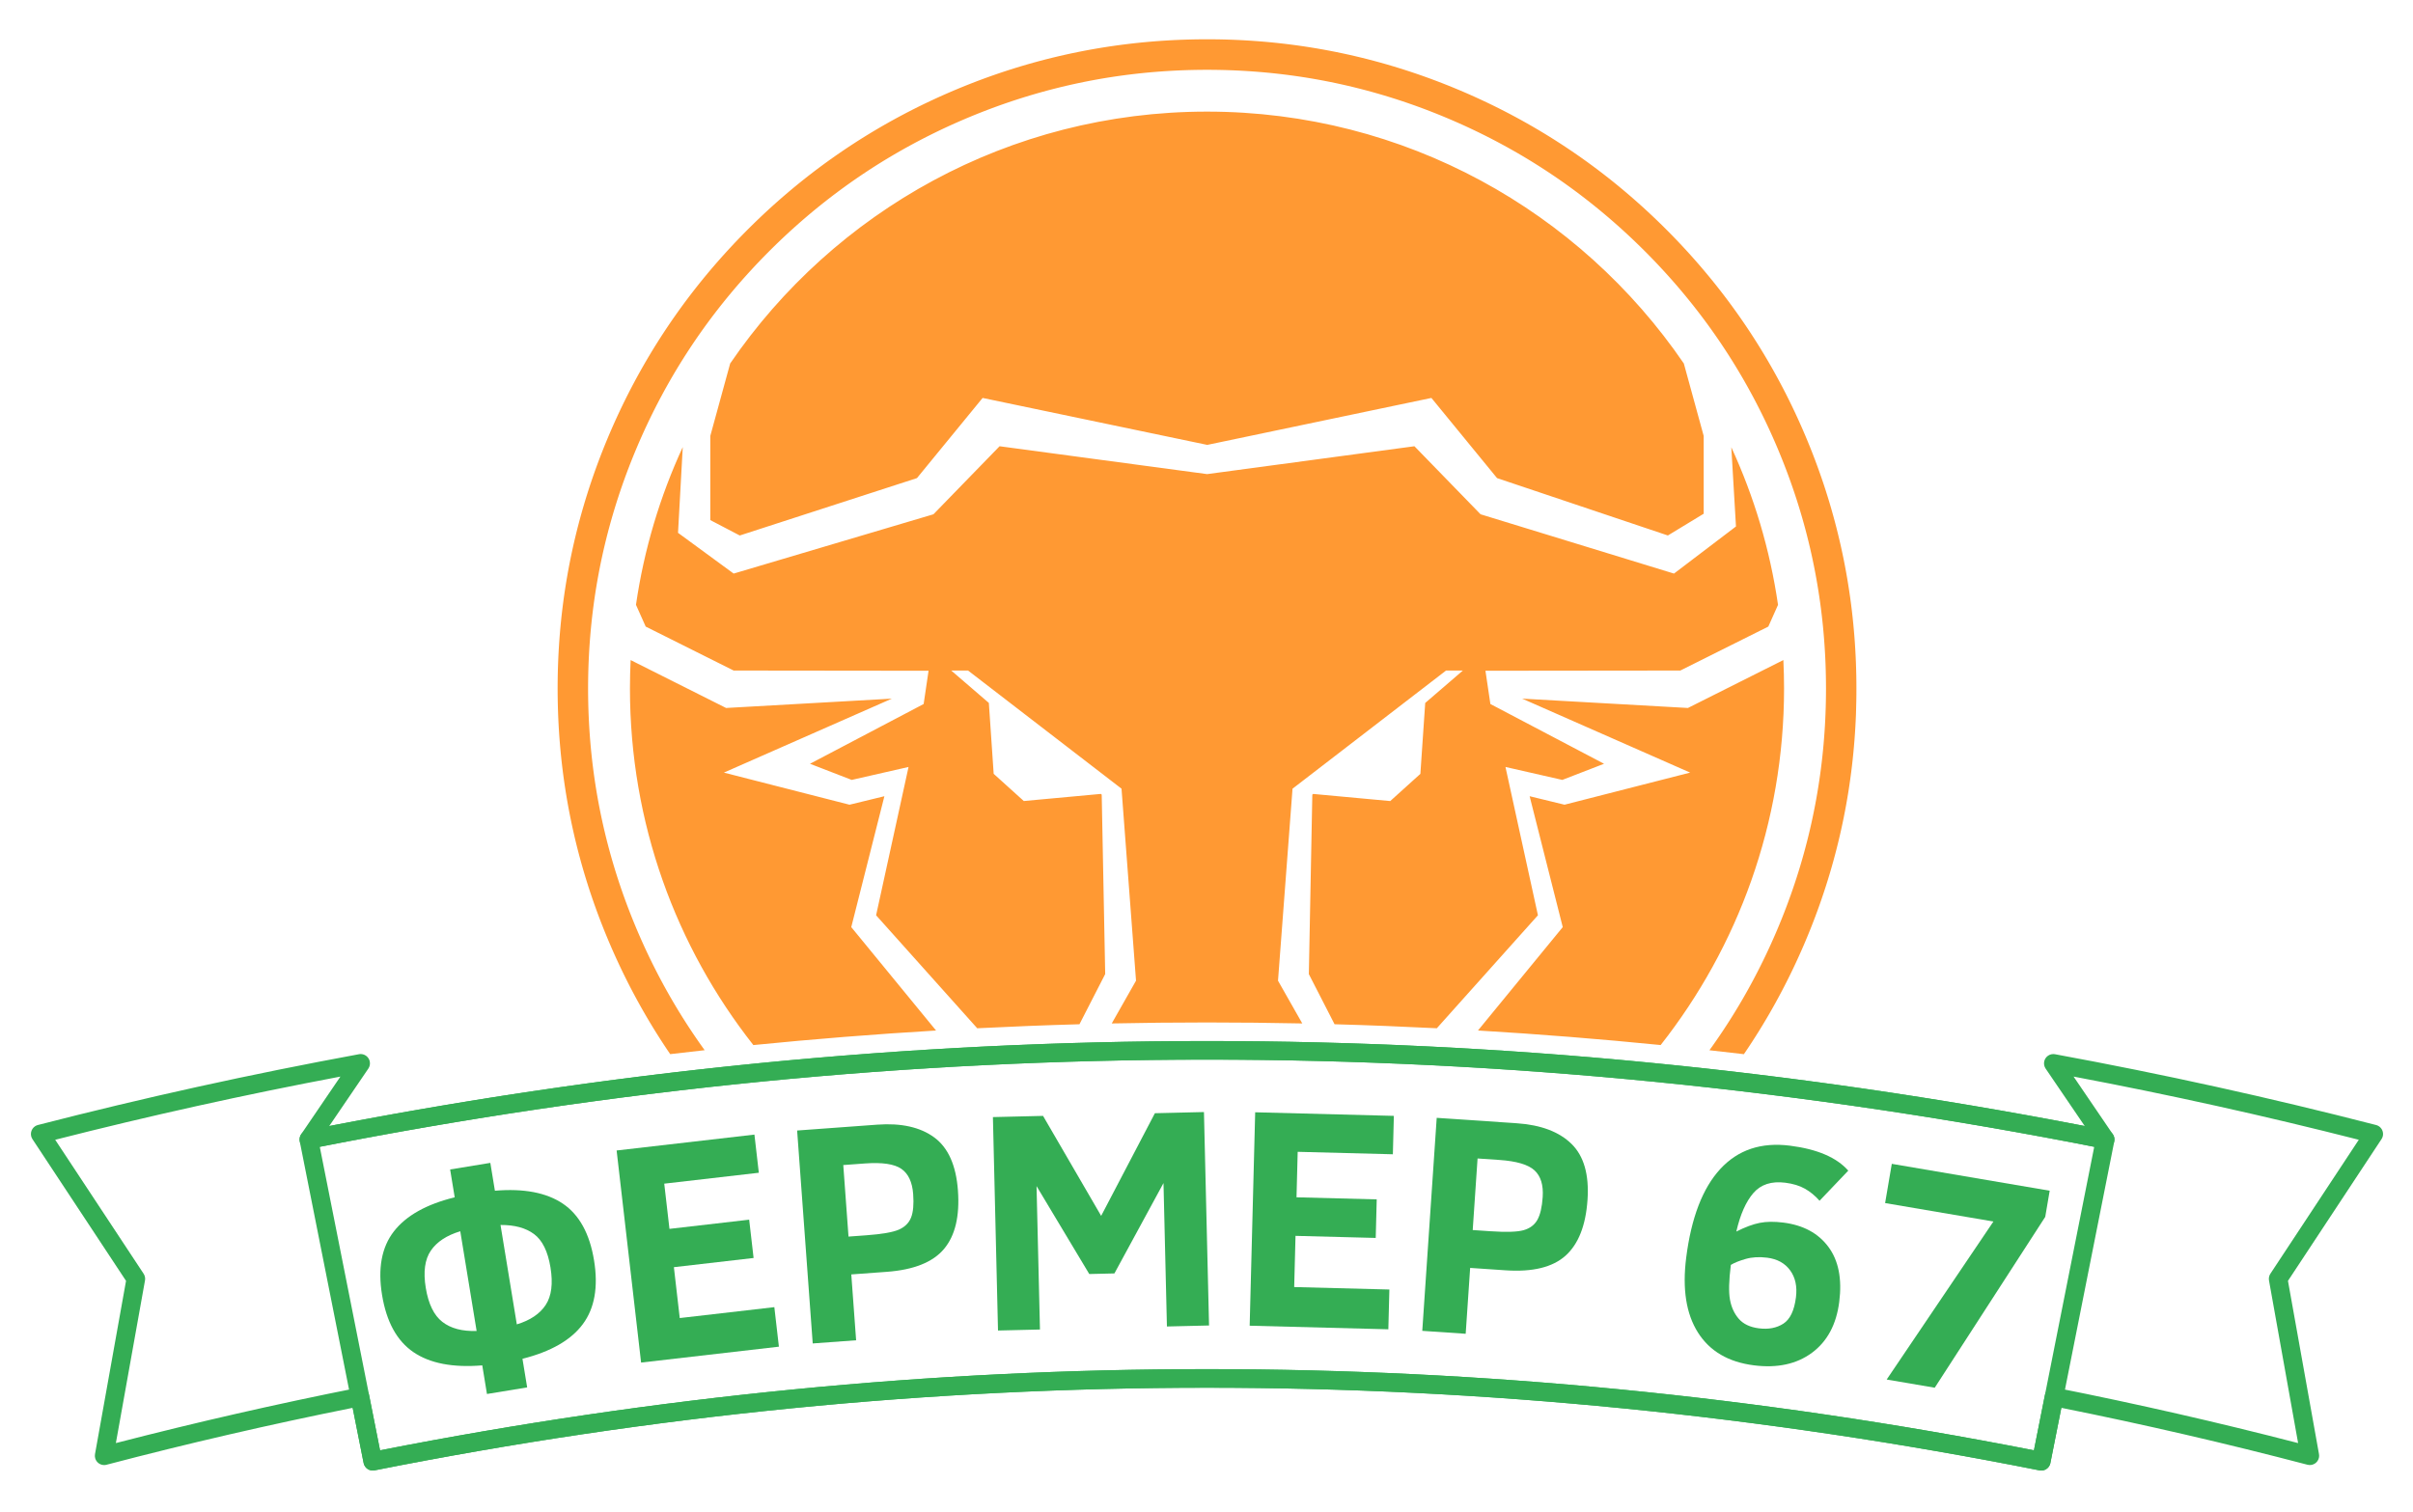 <?xml version="1.0" encoding="utf-8"?>
<svg viewBox="-71.23 -77.005 430.875 270.037" xmlns="http://www.w3.org/2000/svg">
  <defs/>
  <g data-paper-data="{&quot;isGlobalGroup&quot;:true,&quot;bounds&quot;:{&quot;x&quot;:65,&quot;y&quot;:107.17497343789312,&quot;width&quot;:419.99999999999994,&quot;height&quot;:255.65005312421374}}" transform="matrix(1, 0, 0, 1, -130.703, -187.165)" fill="url(#color-13870368016)" fill-rule="none" stroke="none" stroke-width="1" stroke-linecap="butt" stroke-linejoin="miter" stroke-miterlimit="10" stroke-dasharray="" stroke-dashoffset="0" font-family="none" font-weight="none" font-size="none" text-anchor="none" style="mix-blend-mode: normal;">
    <g data-paper-data="{&quot;fillRule&quot;:&quot;nonzero&quot;,&quot;fillRuleOriginal&quot;:&quot;evenodd&quot;,&quot;isIcon&quot;:true,&quot;iconStyle&quot;:&quot;standalone&quot;,&quot;selectedEffects&quot;:{&quot;container&quot;:&quot;circle_mask_filledplus&quot;,&quot;transformation&quot;:&quot;&quot;,&quot;pattern&quot;:&quot;&quot;},&quot;bounds&quot;:{&quot;x&quot;:159.03800672893288,&quot;y&quot;:107.17497343789312,&quot;width&quot;:231.9232168306715,&quot;height&quot;:181.26973675474767},&quot;widthRatioIconToContainer&quot;:0.9774304710157783,&quot;heightRatioIconToContainer&quot;:0.9724229480981939,&quot;relativeBoundsIconToContainer&quot;:{&quot;top&quot;:-2.666810319695657e-7,&quot;left&quot;:-8.003280244935573e-8},&quot;iconType&quot;:&quot;icon&quot;,&quot;rawIconId&quot;:&quot;66787&quot;,&quot;combineTerms&quot;:&quot;фермер&quot;,&quot;isDetailed&quot;:false,&quot;blockLetter&quot;:&quot;O&quot;,&quot;suitableAsStandaloneIcon&quot;:false}" fill-rule="evenodd" transform="matrix(1, 0, 0, 1, 0, 10)">
      <path d="M390.912,226.58l0.028,-1.158l0.017,-1.159l0.004,-1.114v-0.026l-0.006,-1.158l-0.016,-1.158l-0.029,-1.158l-0.038,-1.158l-0.051,-1.158l-0.062,-1.157l-0.072,-1.157l-0.084,-1.156l-0.097,-1.156l-0.107,-1.154l-0.119,-1.154l-0.13,-1.152l-0.142,-1.151l-0.154,-1.15l-0.167,-1.148l-0.177,-1.146l-0.188,-1.145l-0.2,-1.143l-0.212,-1.141l-0.223,-1.138l-0.236,-1.136l-0.246,-1.134l-0.259,-1.131l-0.27,-1.128l-0.281,-1.126l-0.293,-1.123l-0.304,-1.119l-0.316,-1.116l-0.326,-1.113l-0.339,-1.109l-0.349,-1.106l-0.359,-1.102l-0.373,-1.099l-0.383,-1.095l-0.393,-1.091l-0.404,-1.087l-0.415,-1.083l-0.426,-1.078l-0.436,-1.074l-0.439,-1.052l-0.457,-1.065l-0.467,-1.061l-0.478,-1.056l-0.487,-1.052l-0.499,-1.047l-0.509,-1.042l-0.519,-1.037l-0.531,-1.032l-0.539,-1.026l-0.551,-1.021l-0.56,-1.016l-0.571,-1.01l-0.581,-1.004l-0.59,-0.998l-0.602,-0.992l-0.612,-0.986l-0.622,-0.98l-0.631,-0.973l-0.641,-0.967l-0.652,-0.96l-0.66,-0.953l-0.671,-0.947l-0.68,-0.94l-0.689,-0.933l-0.699,-0.926l-0.707,-0.919l-0.718,-0.911l-0.726,-0.904l-0.736,-0.897l-0.744,-0.889l-0.752,-0.882l-0.761,-0.874l-0.771,-0.867l-0.777,-0.859l-0.787,-0.851l-0.794,-0.843l-0.804,-0.835l-0.806,-0.824l-0.473,-0.475l-0.823,-0.815l-0.831,-0.807l-0.839,-0.799l-0.847,-0.791l-0.855,-0.783l-0.862,-0.775l-0.87,-0.766l-0.878,-0.758l-0.886,-0.749l-0.891,-0.74l-0.9,-0.731l-0.907,-0.722l-0.916,-0.713l-0.92,-0.704l-0.931,-0.694l-0.935,-0.685l-0.944,-0.675l-0.949,-0.666l-0.957,-0.656l-0.964,-0.646l-0.97,-0.637l-0.976,-0.627l-0.983,-0.617l-0.989,-0.607l-0.996,-0.597l-1,-0.586l-1.007,-0.576l-1.012,-0.566l-1.018,-0.556l-1.023,-0.545l-1.029,-0.535l-1.034,-0.525l-1.039,-0.514l-1.044,-0.504l-1.049,-0.494l-1.054,-0.483l-1.058,-0.473l-1.057,-0.46l-0.616,-0.262l-1.07,-0.446l-1.074,-0.436l-1.078,-0.425l-1.083,-0.415l-1.087,-0.404l-1.09,-0.393l-1.096,-0.382l-1.099,-0.371l-1.102,-0.36l-1.107,-0.349l-1.109,-0.338l-1.113,-0.327l-1.116,-0.315l-1.12,-0.304l-1.122,-0.292l-1.126,-0.281l-1.129,-0.27l-1.131,-0.258l-1.134,-0.246l-1.136,-0.235l-1.139,-0.223l-1.14,-0.212l-1.142,-0.2l-1.145,-0.188l-1.147,-0.177l-1.148,-0.165l-1.15,-0.153l-1.151,-0.142l-1.152,-0.13l-1.154,-0.119l-1.155,-0.107l-1.155,-0.095l-1.157,-0.084l-1.157,-0.073l-1.157,-0.061l-1.158,-0.05l-1.158,-0.039l-1.158,-0.027l-1.158,-0.016l-1.14,-0.005l-1.158,0.006l-1.158,0.017l-1.158,0.028l-1.158,0.039l-1.158,0.05l-1.157,0.062l-1.157,0.073l-1.156,0.084l-1.155,0.096l-1.155,0.107l-1.154,0.119l-1.152,0.131l-1.151,0.142l-1.15,0.154l-1.148,0.165l-1.146,0.177l-1.145,0.189l-1.143,0.2l-1.141,0.212l-1.138,0.224l-1.136,0.235l-1.134,0.247l-1.131,0.258l-1.128,0.27l-1.125,0.281l-1.123,0.293l-1.119,0.304l-1.116,0.316l-1.113,0.327l-1.109,0.338l-1.106,0.349l-1.102,0.361l-1.099,0.372l-1.095,0.383l-1.091,0.393l-1.087,0.404l-1.082,0.415l-1.078,0.426l-1.074,0.436l-1.052,0.439l-1.065,0.457l-1.061,0.467l-1.056,0.478l-1.051,0.488l-1.047,0.498l-1.042,0.509l-1.037,0.519l-1.032,0.529l-1.026,0.54l-1.021,0.55l-1.015,0.56l-1.01,0.571l-1.004,0.581l-0.998,0.591l-0.992,0.601l-0.986,0.611l-0.98,0.621l-0.973,0.631l-0.967,0.641l-0.96,0.651l-0.954,0.661l-0.947,0.67l-0.94,0.68l-0.933,0.689l-0.926,0.699l-0.919,0.708l-0.911,0.717l-0.904,0.726l-0.897,0.735l-0.889,0.744l-0.882,0.753l-0.874,0.761l-0.867,0.77l-0.859,0.778l-0.851,0.787l-0.843,0.795l-0.835,0.803l-0.823,0.807l-0.475,0.472l-0.815,0.823l-0.807,0.831l-0.799,0.839l-0.791,0.847l-0.783,0.855l-0.775,0.862l-0.766,0.87l-0.758,0.878l-0.749,0.885l-0.74,0.893l-0.731,0.9l-0.722,0.908l-0.713,0.915l-0.704,0.922l-0.694,0.929l-0.685,0.936l-0.675,0.943l-0.666,0.95l-0.656,0.957l-0.646,0.963l-0.637,0.97l-0.627,0.976l-0.617,0.983l-0.607,0.989l-0.597,0.995l-0.586,1.001l-0.576,1.007l-0.566,1.012l-0.556,1.018l-0.546,1.023l-0.535,1.029l-0.525,1.034l-0.514,1.039l-0.504,1.044l-0.494,1.049l-0.483,1.054l-0.473,1.058l-0.46,1.057l-0.263,0.616l-0.446,1.07l-0.436,1.074l-0.425,1.078l-0.415,1.083l-0.404,1.087l-0.393,1.091l-0.382,1.095l-0.371,1.099l-0.36,1.103l-0.349,1.106l-0.338,1.11l-0.327,1.113l-0.315,1.116l-0.304,1.12l-0.292,1.123l-0.281,1.126l-0.27,1.128l-0.258,1.131l-0.246,1.134l-0.235,1.136l-0.223,1.138l-0.212,1.141l-0.2,1.143l-0.188,1.145l-0.177,1.146l-0.165,1.148l-0.153,1.15l-0.142,1.151l-0.13,1.152l-0.118,1.154l-0.107,1.154l-0.095,1.156l-0.084,1.156l-0.073,1.157l-0.061,1.158l-0.05,1.158l-0.039,1.158l-0.027,1.158l-0.016,1.158l-0.005,1.14l0.006,1.158l0.017,1.158l0.028,1.158l0.039,1.158l0.05,1.158l0.062,1.157l0.073,1.157l0.084,1.156l0.096,1.155l0.107,1.155l0.119,1.154l0.131,1.153l0.142,1.151l0.154,1.15l0.165,1.148l0.177,1.147l0.189,1.144l0.2,1.143l0.212,1.14l0.224,1.139l0.235,1.136l0.247,1.133l0.258,1.131l0.27,1.129l0.281,1.125l0.293,1.122l0.304,1.119l0.316,1.118l0.327,1.112l0.338,1.11l0.349,1.106l0.361,1.102l0.372,1.099l0.383,1.096l0.393,1.09l0.404,1.086l0.415,1.083l0.426,1.078l0.436,1.074l0.439,1.052l0.457,1.065l0.467,1.06l0.478,1.057l0.488,1.052l0.498,1.045l0.509,1.042l0.519,1.038l0.529,1.032l0.54,1.026l0.55,1.02l0.56,1.016l0.571,1.009l0.581,1.005l0.591,0.999l0.601,0.991l0.611,0.986l0.621,0.98l0.631,0.974l0.641,0.967l0.535,0.79c2.052,-0.243 4.103,-0.477 6.155,-0.703l-0.299,-0.415l-0.638,-0.902l-0.629,-0.909l-0.62,-0.915l-0.61,-0.92l-0.601,-0.928l-0.591,-0.932l-0.582,-0.939l-0.572,-0.945l-0.563,-0.951l-0.553,-0.957l-0.543,-0.962l-0.534,-0.967l-0.524,-0.974l-0.514,-0.977l-0.504,-0.984l-0.495,-0.987l-0.485,-0.994l-0.475,-0.997l-0.465,-1.003l-0.455,-1.009l-0.445,-1.012l-0.436,-1.016l-0.419,-1.005l-0.416,-1.025l-0.406,-1.029l-0.396,-1.032l-0.385,-1.035l-0.375,-1.041l-0.364,-1.044l-0.354,-1.047l-0.343,-1.049l-0.333,-1.055l-0.322,-1.057l-0.311,-1.06l-0.3,-1.064l-0.29,-1.065l-0.279,-1.069l-0.268,-1.072l-0.257,-1.074l-0.246,-1.077l-0.235,-1.079l-0.224,-1.082l-0.213,-1.084l-0.202,-1.086l-0.191,-1.088l-0.179,-1.09l-0.168,-1.092l-0.157,-1.094l-0.146,-1.095l-0.135,-1.097l-0.124,-1.098l-0.113,-1.099l-0.102,-1.101l-0.091,-1.101l-0.08,-1.102l-0.069,-1.103l-0.059,-1.104l-0.048,-1.105l-0.037,-1.105l-0.026,-1.106l-0.016,-1.106l-0.005,-1.106l0.005,-1.089l0.016,-1.106l0.026,-1.106l0.037,-1.105l0.048,-1.105l0.059,-1.104l0.07,-1.103l0.08,-1.103l0.091,-1.101l0.102,-1.101l0.113,-1.099l0.124,-1.098l0.135,-1.097l0.146,-1.095l0.157,-1.094l0.168,-1.092l0.18,-1.09l0.191,-1.088l0.202,-1.086l0.213,-1.084l0.224,-1.082l0.235,-1.079l0.246,-1.077l0.257,-1.074l0.268,-1.072l0.279,-1.069l0.29,-1.066l0.301,-1.063l0.311,-1.06l0.322,-1.057l0.333,-1.054l0.343,-1.05l0.354,-1.047l0.364,-1.043l0.375,-1.04l0.385,-1.036l0.396,-1.032l0.406,-1.028l0.416,-1.025l0.426,-1.02l0.246,-0.578l0.444,-1.019l0.451,-1.01l0.461,-1.005l0.471,-1l0.481,-0.995l0.491,-0.991l0.501,-0.985l0.51,-0.98l0.52,-0.975l0.53,-0.97l0.54,-0.964l0.549,-0.959l0.559,-0.953l0.569,-0.947l0.578,-0.941l0.587,-0.936l0.597,-0.929l0.606,-0.923l0.616,-0.917l0.625,-0.911l0.634,-0.904l0.644,-0.898l0.653,-0.891l0.662,-0.885l0.671,-0.878l0.68,-0.871l0.688,-0.864l0.697,-0.858l0.706,-0.851l0.714,-0.844l0.723,-0.837l0.731,-0.829l0.739,-0.822l0.747,-0.815l0.755,-0.808l0.763,-0.801l0.771,-0.793l0.779,-0.786l0.446,-0.443l0.794,-0.778l0.798,-0.766l0.805,-0.759l0.812,-0.75l0.819,-0.742l0.827,-0.734l0.834,-0.726l0.841,-0.718l0.848,-0.709l0.855,-0.7l0.862,-0.692l0.869,-0.683l0.875,-0.674l0.882,-0.665l0.889,-0.656l0.895,-0.647l0.902,-0.638l0.908,-0.629l0.914,-0.62l0.921,-0.61l0.927,-0.601l0.933,-0.591l0.939,-0.582l0.945,-0.572l0.951,-0.563l0.957,-0.553l0.962,-0.543l0.968,-0.534l0.973,-0.524l0.978,-0.514l0.983,-0.504l0.988,-0.495l0.993,-0.485l0.998,-0.475l1.003,-0.465l1.008,-0.455l1.012,-0.445l1.017,-0.436l1.004,-0.419l1.025,-0.416l1.029,-0.406l1.032,-0.395l1.036,-0.385l1.04,-0.375l1.044,-0.364l1.047,-0.354l1.05,-0.343l1.054,-0.333l1.057,-0.322l1.06,-0.311l1.063,-0.3l1.066,-0.29l1.069,-0.279l1.072,-0.268l1.074,-0.257l1.077,-0.246l1.079,-0.235l1.082,-0.224l1.084,-0.213l1.086,-0.202l1.088,-0.191l1.09,-0.179l1.092,-0.168l1.094,-0.157l1.095,-0.146l1.097,-0.135l1.098,-0.124l1.099,-0.113l1.101,-0.102l1.102,-0.091l1.102,-0.08l1.104,-0.069l1.104,-0.059l1.105,-0.048l1.105,-0.037l1.106,-0.026l1.106,-0.016l1.107,-0.005l1.088,0.005l1.107,0.016l1.106,0.026l1.105,0.037l1.105,0.048l1.104,0.059l1.104,0.07l1.103,0.08l1.102,0.091l1.101,0.102l1.099,0.113l1.098,0.124l1.097,0.135l1.095,0.146l1.094,0.157l1.092,0.168l1.09,0.18l1.088,0.191l1.086,0.202l1.084,0.213l1.082,0.224l1.079,0.235l1.077,0.246l1.074,0.257l1.072,0.268l1.069,0.279l1.066,0.29l1.064,0.3l1.06,0.311l1.057,0.322l1.054,0.333l1.051,0.343l1.045,0.354l1.044,0.364l1.041,0.375l1.035,0.385l1.032,0.396l1.029,0.406l1.025,0.416l1.02,0.426l0.577,0.246l1.019,0.444l1.01,0.451l1.005,0.461l1,0.471l0.996,0.481l0.99,0.491l0.986,0.5l0.981,0.51l0.974,0.52l0.97,0.53l0.964,0.54l0.96,0.549l0.954,0.559l0.947,0.569l0.941,0.578l0.936,0.588l0.929,0.597l0.923,0.606l0.918,0.616l0.91,0.625l0.904,0.634l0.897,0.644l0.893,0.653l0.884,0.662l0.878,0.671l0.871,0.68l0.864,0.688l0.858,0.697l0.851,0.706l0.844,0.714l0.836,0.722l0.829,0.731l0.823,0.739l0.815,0.747l0.807,0.755l0.8,0.763l0.793,0.771l0.787,0.779l0.444,0.446l0.777,0.794l0.767,0.798l0.758,0.805l0.751,0.812l0.742,0.82l0.735,0.827l0.726,0.834l0.718,0.841l0.709,0.848l0.7,0.855l0.691,0.862l0.684,0.869l0.674,0.875l0.665,0.882l0.657,0.889l0.646,0.896l0.638,0.902l0.629,0.908l0.62,0.915l0.609,0.921l0.602,0.927l0.591,0.933l0.583,0.939l0.571,0.945l0.564,0.951l0.552,0.957l0.544,0.962l0.533,0.968l0.525,0.973l0.513,0.978l0.504,0.983l0.494,0.988l0.486,0.994l0.475,0.998l0.465,1.003l0.455,1.008l0.445,1.012l0.436,1.016l0.417,1.004l0.416,1.025l0.406,1.029l0.396,1.032l0.386,1.036l0.375,1.04l0.364,1.044l0.354,1.047l0.344,1.05l0.332,1.054l0.322,1.057l0.312,1.06l0.3,1.063l0.29,1.066l0.278,1.069l0.268,1.072l0.257,1.074l0.246,1.077l0.235,1.079l0.223,1.082l0.213,1.084l0.201,1.086l0.19,1.088l0.18,1.09l0.168,1.092l0.158,1.094l0.146,1.095l0.135,1.097l0.125,1.098l0.113,1.099l0.101,1.101l0.091,1.101l0.08,1.102l0.07,1.103l0.059,1.104l0.048,1.105l0.036,1.105l0.026,1.106l0.016,1.106l0.006,1.08v0.026l-0.006,1.089l-0.016,1.106l-0.026,1.106l-0.038,1.105l-0.046,1.105l-0.059,1.104l-0.07,1.103l-0.081,1.103l-0.09,1.101l-0.103,1.101l-0.113,1.099l-0.125,1.098l-0.135,1.097l-0.146,1.095l-0.158,1.094l-0.168,1.092l-0.18,1.09l-0.19,1.088l-0.203,1.086l-0.213,1.084l-0.223,1.082l-0.235,1.079l-0.246,1.077l-0.257,1.074l-0.267,1.072l-0.28,1.069l-0.288,1.066l-0.301,1.064l-0.31,1.06l-0.323,1.057l-0.332,1.054l-0.344,1.049l-0.354,1.047l-0.365,1.044l-0.375,1.039l-0.384,1.036l-0.396,1.032l-0.406,1.029l-0.416,1.025l-0.426,1.02l-0.245,0.578l-0.445,1.018l-0.451,1.01l-0.461,1.005l-0.471,1l-0.481,0.996l-0.491,0.99l-0.5,0.986l-0.51,0.981l-0.52,0.974l-0.529,0.97l-0.539,0.965l-0.549,0.958l-0.56,0.954l-0.568,0.947l-0.578,0.942l-0.587,0.935l-0.597,0.929l-0.606,0.923l-0.616,0.918l-0.626,0.91l-0.633,0.904l-0.557,0.777c2.051,0.226 4.102,0.46 6.153,0.703l0.18,-0.262l0.646,-0.964l0.636,-0.97l0.626,-0.976l0.618,-0.983l0.607,-0.989l0.596,-0.996l0.587,-1l0.575,-1.006l0.567,-1.013l0.555,-1.018l0.546,-1.023l0.535,-1.029l0.525,-1.034l0.515,-1.039l0.504,-1.044l0.493,-1.048l0.483,-1.055l0.473,-1.058l0.461,-1.057l0.262,-0.616l0.446,-1.07l0.436,-1.074l0.425,-1.078l0.415,-1.083l0.404,-1.087l0.393,-1.09l0.381,-1.096l0.371,-1.099l0.361,-1.102l0.349,-1.107l0.338,-1.109l0.326,-1.113l0.316,-1.116l0.303,-1.12l0.293,-1.122l0.281,-1.126l0.27,-1.129l0.258,-1.131l0.246,-1.134l0.235,-1.136l0.223,-1.139l0.212,-1.14l0.199,-1.142l0.19,-1.145l0.175,-1.147l0.165,-1.148l0.154,-1.15l0.142,-1.151l0.13,-1.152l0.117,-1.154l0.107,-1.155l0.096,-1.155l0.084,-1.157l0.072,-1.157l0.061,-1.157l0.051,-1.158zM356.005,286.827c13.801,-17.529 22.036,-39.648 22.036,-63.691c0,-1.702 -0.042,-3.394 -0.123,-5.076l-17.043,8.557l-29.602,-1.669l29.999,13.212l-22.433,5.736l-6.229,-1.516l5.914,23.38l-15.139,18.468c10.873,0.647 21.747,1.513 32.62,2.598zM316.038,283.825l18.054,-20.18l-5.797,-26.493l10.151,2.313l7.451,-2.883l-20.295,-10.674l-0.881,-5.94l34.8,-0.038l15.711,-7.853l1.732,-3.882c-1.439,-9.911 -4.291,-19.365 -8.341,-28.151l0.832,14.15l-11.069,8.416l-34.536,-10.59l-11.812,-12.154l-37.018,4.977l-37.058,-4.977l-11.812,12.154l-35.673,10.59l-9.934,-7.28l0.846,-15.317c-4.058,8.793 -6.912,18.255 -8.354,28.175l1.736,3.889l15.706,7.851l34.803,0.04l-0.877,5.94l-20.296,10.674l7.451,2.883l10.148,-2.313l-5.794,26.493l18.058,20.18c6.085,-0.307 12.171,-0.546 18.256,-0.716l4.595,-8.962l-0.623,-32.053l-0.148,-0.128l-13.763,1.272l-5.379,-4.859l-0.862,-12.664l-6.719,-5.787h3.004l27.405,21.105l2.589,34.295l-4.336,7.639c11.342,-0.237 22.684,-0.237 34.025,0l-4.336,-7.636l2.592,-34.295l27.41,-21.103h3.005l-6.72,5.787l-0.864,12.664l-5.382,4.859l-13.763,-1.272l-0.151,0.128l-0.621,32.053l4.593,8.957c6.087,0.17 12.175,0.409 18.263,0.716zM226.618,284.23l-15.14,-18.468l5.915,-23.381l-6.229,1.516l-22.433,-5.736l29.999,-13.212l-29.602,1.669l-17.046,-8.557c-0.082,1.682 -0.123,3.374 -0.123,5.076c0,24.042 8.234,46.162 22.036,63.691c10.874,-1.084 21.748,-1.95 32.622,-2.598zM360.147,165.091c-18.555,-27.164 -49.769,-44.994 -85.148,-44.994c-35.377,0 -66.59,17.828 -85.145,44.991l-3.547,12.941v15.03l5.261,2.75l31.641,-10.251l11.724,-14.318l40.115,8.386l40.024,-8.386l11.721,14.318l30.502,10.249l6.398,-3.886v-13.891z" data-paper-data="{&quot;isPathIcon&quot;:true}" style="fill: rgb(255, 153, 51);"/>
    </g>
    <g transform="matrix(1, 0, 0, 1, 0, 10)">
      <path d="M146.427,349.154l-0.838,-5.112c-5.253,0.433 -9.352,-0.356 -12.297,-2.367c-2.945,-2.011 -4.81,-5.41 -5.595,-10.195c-0.782,-4.767 -0.077,-8.559 2.114,-11.376c2.191,-2.816 5.809,-4.843 10.856,-6.08l-0.816,-4.976l7.178,-1.177l0.816,4.976c5.159,-0.436 9.204,0.334 12.134,2.31c2.93,1.977 4.786,5.349 5.568,10.116c0.779,4.749 0.113,8.549 -1.998,11.399c-2.111,2.85 -5.705,4.914 -10.781,6.193l0.838,5.112zM135.501,330.2c0.473,2.882 1.461,4.907 2.965,6.075c1.504,1.168 3.542,1.709 6.115,1.622l-2.92,-17.81c-2.43,0.733 -4.181,1.886 -5.255,3.458c-1.073,1.572 -1.375,3.79 -0.905,6.654zM157.77,326.548c-0.47,-2.864 -1.447,-4.849 -2.931,-5.955c-1.484,-1.106 -3.481,-1.649 -5.991,-1.628l2.911,17.755c2.394,-0.728 4.112,-1.884 5.155,-3.47c1.043,-1.586 1.328,-3.82 0.856,-6.702z" data-paper-data="{&quot;glyphName&quot;:&quot;Ф&quot;,&quot;glyphIndex&quot;:0,&quot;firstGlyphOfWord&quot;:true,&quot;word&quot;:1}" fill-rule="nonzero" style="fill: rgb(52, 173, 84);"/>
      <path d="M173.95,343.541l-4.371,-37.883l24.607,-2.839l0.786,6.816l-16.889,1.949l0.932,8.075l14.233,-1.642l0.79,6.843l-14.233,1.642l1.048,9.088l16.889,-1.949l0.815,7.062z" data-paper-data="{&quot;glyphName&quot;:&quot;Е&quot;,&quot;glyphIndex&quot;:1,&quot;word&quot;:1}" fill-rule="nonzero" style="fill: rgb(52, 173, 84);"/>
      <path d="M230.526,312.811c0.335,4.58 -0.492,8.057 -2.483,10.431c-1.99,2.374 -5.404,3.738 -10.24,4.092l-6.32,0.463l0.861,11.761l-7.749,0.567l-2.783,-38.032l14.29,-1.046c4.305,-0.315 7.704,0.445 10.195,2.279c2.492,1.834 3.902,4.996 4.23,9.484zM222.533,313.451c-0.157,-2.143 -0.861,-3.648 -2.112,-4.514c-1.251,-0.866 -3.416,-1.187 -6.494,-0.961l-3.875,0.284l0.935,12.778l3.16,-0.231c2.84,-0.208 4.79,-0.549 5.851,-1.022c1.061,-0.474 1.782,-1.194 2.163,-2.161c0.38,-0.967 0.504,-2.358 0.372,-4.171z" data-paper-data="{&quot;glyphName&quot;:&quot;Р&quot;,&quot;glyphIndex&quot;:2,&quot;word&quot;:1}" fill-rule="nonzero" style="fill: rgb(52, 173, 84);"/>
      <path d="M267.844,337.096l-0.612,-25.618l-8.765,16.14l-4.49,0.107l-9.415,-15.706l0.612,25.618l-7.492,0.179l-0.91,-38.123l8.952,-0.214l10.376,17.86l9.595,-18.337l8.76,-0.209l0.91,38.123z" data-paper-data="{&quot;glyphName&quot;:&quot;М&quot;,&quot;glyphIndex&quot;:3,&quot;word&quot;:1}" fill-rule="nonzero" style="fill: rgb(52, 173, 84);"/>
      <path d="M282.619,336.957l0.985,-38.121l24.762,0.64l-0.177,6.859l-16.995,-0.439l-0.21,8.126l14.323,0.37l-0.178,6.886l-14.323,-0.37l-0.236,9.145l16.995,0.439l-0.184,7.106z" data-paper-data="{&quot;glyphName&quot;:&quot;Е&quot;,&quot;glyphIndex&quot;:4,&quot;word&quot;:1}" fill-rule="nonzero" style="fill: rgb(52, 173, 84);"/>
      <path d="M342.946,314.465c-0.31,4.582 -1.617,7.908 -3.921,9.98c-2.304,2.072 -5.875,2.944 -10.713,2.616l-6.323,-0.428l-0.797,11.766l-7.752,-0.525l2.578,-38.047l14.295,0.968c4.307,0.292 7.565,1.521 9.775,3.686c2.21,2.166 3.163,5.494 2.859,9.984zM334.942,313.978c0.145,-2.144 -0.341,-3.733 -1.458,-4.766c-1.118,-1.033 -3.216,-1.654 -6.295,-1.863l-3.876,-0.263l-0.866,12.783l3.161,0.214c2.841,0.192 4.82,0.129 5.937,-0.192c1.117,-0.32 1.932,-0.932 2.444,-1.837c0.512,-0.904 0.83,-2.264 0.953,-4.078z" data-paper-data="{&quot;glyphName&quot;:&quot;Р&quot;,&quot;glyphIndex&quot;:5,&quot;lastGlyphOfWord&quot;:true,&quot;word&quot;:1}" fill-rule="nonzero" style="fill: rgb(52, 173, 84);"/>
      <path d="M372.654,344.034c-4.556,-0.578 -7.886,-2.532 -9.991,-5.864c-2.105,-3.331 -2.804,-7.785 -2.097,-13.361c0.906,-7.143 2.937,-12.427 6.093,-15.85c3.156,-3.423 7.303,-4.809 12.442,-4.158c4.866,0.617 8.334,2.103 10.406,4.458l-5.126,5.377c-0.794,-0.897 -1.665,-1.614 -2.616,-2.151c-0.95,-0.537 -2.118,-0.893 -3.503,-1.069c-2.46,-0.312 -4.357,0.299 -5.69,1.834c-1.333,1.534 -2.351,3.831 -3.054,6.89c1.583,-0.799 2.977,-1.317 4.182,-1.553c1.206,-0.236 2.61,-0.252 4.214,-0.049c3.554,0.451 6.235,1.897 8.046,4.339c1.81,2.442 2.456,5.713 1.936,9.814c-0.513,4.046 -2.138,7.08 -4.876,9.103c-2.738,2.023 -6.193,2.77 -10.366,2.241zM373.547,337.426c1.713,0.217 3.169,-0.061 4.369,-0.835c1.2,-0.774 1.949,-2.336 2.247,-4.687c0.245,-1.932 -0.097,-3.54 -1.027,-4.824c-0.93,-1.284 -2.296,-2.041 -4.101,-2.27c-1.421,-0.18 -2.704,-0.107 -3.847,0.22c-1.143,0.327 -2.026,0.683 -2.649,1.067c-0.354,2.788 -0.404,4.865 -0.151,6.23c0.253,1.365 0.784,2.506 1.593,3.424c0.809,0.917 1.998,1.475 3.565,1.674z" data-paper-data="{&quot;glyphName&quot;:&quot;6&quot;,&quot;glyphIndex&quot;:6,&quot;firstGlyphOfWord&quot;:true,&quot;word&quot;:2}" fill-rule="nonzero" style="fill: rgb(52, 173, 84);"/>
      <path d="M404.949,348.033l-8.583,-1.462l19.061,-28.226l-19.34,-3.293l1.193,-7.008l28.195,4.801l-0.796,4.672z" data-paper-data="{&quot;glyphName&quot;:&quot;7&quot;,&quot;glyphIndex&quot;:7,&quot;lastGlyphOfWord&quot;:true,&quot;word&quot;:2}" fill-rule="nonzero" style="fill: rgb(52, 173, 84);"/>
      <path d="M81.978,328.946l-5.54,30.946c-0.043,0.24 -0.034,0.477 0.028,0.713c0.014,0.052 0.03,0.104 0.049,0.155c0.019,0.051 0.04,0.101 0.064,0.151c0.024,0.048 0.05,0.096 0.078,0.142c0.029,0.046 0.059,0.091 0.092,0.135c0.033,0.043 0.068,0.085 0.105,0.125c0.037,0.04 0.076,0.078 0.116,0.115c0.041,0.036 0.083,0.07 0.127,0.101c0.044,0.032 0.09,0.061 0.136,0.088c0.047,0.028 0.095,0.053 0.145,0.075c0.049,0.023 0.1,0.043 0.151,0.061c0.051,0.018 0.104,0.034 0.156,0.046c0.053,0.013 0.106,0.022 0.16,0.029c0.054,0.008 0.108,0.013 0.162,0.015c0.054,0.002 0.109,0.001 0.163,-0.001c0.054,-0.003 0.108,-0.009 0.162,-0.017c0.054,-0.009 0.107,-0.02 0.159,-0.033c14.55,-3.815 29.201,-7.204 43.952,-10.165l1.959,9.863c0.043,0.216 0.126,0.416 0.248,0.599c0.122,0.184 0.275,0.336 0.458,0.458c0.183,0.123 0.383,0.205 0.599,0.248c0.216,0.043 0.432,0.044 0.648,0.001c99.092,-19.68 198.187,-19.68 297.287,0c0.053,0.011 0.107,0.018 0.161,0.023c0.054,0.006 0.108,0.008 0.162,0.007c0.055,0 0.11,-0.002 0.164,-0.007c0.054,-0.006 0.108,-0.014 0.161,-0.025c0.053,-0.011 0.106,-0.024 0.158,-0.039c0.052,-0.015 0.103,-0.034 0.154,-0.055c0.05,-0.02 0.099,-0.043 0.146,-0.07c0.048,-0.025 0.095,-0.053 0.141,-0.084c0.044,-0.03 0.088,-0.062 0.13,-0.097c0.042,-0.034 0.082,-0.07 0.12,-0.109c0.039,-0.039 0.075,-0.079 0.11,-0.122c0.034,-0.042 0.066,-0.085 0.097,-0.13c0.03,-0.045 0.058,-0.092 0.083,-0.139c0.026,-0.048 0.049,-0.098 0.07,-0.148c0.021,-0.05 0.04,-0.101 0.055,-0.154c0.016,-0.052 0.03,-0.105 0.041,-0.158l1.958,-9.863c14.747,2.961 29.398,6.349 43.952,10.165c0.236,0.062 0.474,0.071 0.713,0.028c0.216,-0.039 0.417,-0.117 0.603,-0.236c0.186,-0.119 0.341,-0.269 0.467,-0.449c0.126,-0.181 0.212,-0.378 0.259,-0.593c0.047,-0.215 0.052,-0.431 0.013,-0.648l-5.54,-30.946l16.703,-25.316c0.102,-0.155 0.177,-0.321 0.223,-0.5c0.014,-0.053 0.024,-0.106 0.032,-0.159c0.009,-0.054 0.015,-0.108 0.017,-0.162c0.003,-0.054 0.003,-0.108 0.001,-0.162c-0.003,-0.055 -0.008,-0.109 -0.016,-0.162c-0.007,-0.054 -0.017,-0.108 -0.03,-0.161c-0.013,-0.053 -0.028,-0.105 -0.046,-0.157c-0.017,-0.051 -0.038,-0.101 -0.061,-0.151c-0.023,-0.049 -0.048,-0.097 -0.075,-0.143c-0.028,-0.047 -0.058,-0.093 -0.09,-0.136c-0.032,-0.044 -0.066,-0.087 -0.103,-0.128c-0.036,-0.04 -0.074,-0.078 -0.115,-0.116c-0.04,-0.037 -0.081,-0.071 -0.125,-0.103c-0.043,-0.033 -0.088,-0.064 -0.135,-0.093c-0.046,-0.028 -0.094,-0.054 -0.143,-0.077c-0.049,-0.024 -0.1,-0.045 -0.151,-0.064c-0.05,-0.018 -0.102,-0.034 -0.155,-0.048c-18.96,-4.885 -38.069,-9.1 -57.329,-12.644c-0.215,-0.04 -0.43,-0.037 -0.644,0.009c-0.214,0.044 -0.411,0.128 -0.591,0.251c-0.183,0.125 -0.334,0.279 -0.455,0.462c-0.121,0.185 -0.201,0.385 -0.242,0.6c-0.042,0.216 -0.04,0.432 0.006,0.648c0.044,0.215 0.129,0.415 0.252,0.597l6.981,10.258c-104.492,-20.237 -208.98,-20.237 -313.464,0l6.981,-10.258c0.123,-0.181 0.207,-0.378 0.252,-0.591c0.045,-0.215 0.048,-0.429 0.008,-0.644c-0.01,-0.053 -0.022,-0.106 -0.037,-0.158c-0.015,-0.052 -0.033,-0.104 -0.053,-0.155c-0.02,-0.05 -0.043,-0.1 -0.068,-0.148c-0.025,-0.048 -0.052,-0.095 -0.082,-0.141c-0.03,-0.046 -0.061,-0.091 -0.095,-0.133c-0.034,-0.043 -0.07,-0.083 -0.108,-0.122c-0.038,-0.039 -0.078,-0.076 -0.119,-0.112c-0.042,-0.035 -0.085,-0.068 -0.129,-0.099c-0.045,-0.031 -0.091,-0.059 -0.139,-0.086c-0.048,-0.026 -0.096,-0.05 -0.146,-0.072c-0.05,-0.021 -0.101,-0.04 -0.153,-0.057c-0.052,-0.016 -0.104,-0.03 -0.158,-0.042c-0.053,-0.012 -0.107,-0.02 -0.161,-0.026c-0.054,-0.006 -0.108,-0.009 -0.163,-0.01c-0.054,-0.001 -0.109,0.001 -0.163,0.006c-0.054,0.005 -0.108,0.012 -0.162,0.022c-19.255,3.544 -38.365,7.758 -57.329,12.644c-0.179,0.045 -0.346,0.119 -0.5,0.222c-0.184,0.121 -0.337,0.273 -0.461,0.455c-0.123,0.183 -0.207,0.382 -0.251,0.597c-0.044,0.215 -0.046,0.431 -0.004,0.648c0.042,0.216 0.123,0.416 0.244,0.6zM80.164,357.923l5.2,-29.045c0.038,-0.21 0.035,-0.419 -0.008,-0.628c-0.043,-0.209 -0.123,-0.402 -0.24,-0.58l-15.786,-23.924c16.861,-4.294 33.837,-8.056 50.929,-11.286l-7.011,10.302c-0.124,0.182 -0.208,0.381 -0.253,0.597c-0.045,0.215 -0.047,0.431 -0.006,0.646c0.041,0.216 0.122,0.417 0.243,0.602c0.121,0.184 0.272,0.338 0.454,0.462c0.184,0.125 0.385,0.209 0.603,0.254c0.218,0.044 0.436,0.045 0.654,0.001c106.707,-21.19 213.411,-21.19 320.111,0c0.215,0.043 0.431,0.043 0.648,0c0.215,-0.043 0.415,-0.126 0.599,-0.248c0.183,-0.123 0.335,-0.275 0.458,-0.458c0.122,-0.184 0.204,-0.383 0.248,-0.599c0.043,-0.218 0.042,-0.437 -0.003,-0.655c-0.043,-0.218 -0.128,-0.419 -0.254,-0.603l-7.011,-10.302c17.092,3.23 34.069,6.992 50.93,11.286l-15.785,23.924c-0.118,0.178 -0.198,0.371 -0.241,0.58c-0.043,0.209 -0.046,0.418 -0.009,0.628l5.199,29.045c-14.324,-3.704 -28.745,-6.998 -43.262,-9.881c-0.216,-0.043 -0.432,-0.043 -0.648,0c-0.216,0.043 -0.416,0.126 -0.599,0.248c-0.184,0.123 -0.336,0.276 -0.458,0.46c-0.123,0.183 -0.205,0.382 -0.248,0.599l-1.96,9.867c-98.437,-19.336 -196.877,-19.336 -295.322,0l-1.959,-9.867c-0.011,-0.054 -0.024,-0.107 -0.04,-0.158c-0.016,-0.052 -0.034,-0.103 -0.055,-0.154c-0.021,-0.05 -0.044,-0.1 -0.07,-0.148c-0.026,-0.048 -0.054,-0.095 -0.084,-0.139c-0.03,-0.045 -0.062,-0.089 -0.097,-0.132c-0.035,-0.042 -0.071,-0.082 -0.109,-0.12c-0.038,-0.039 -0.079,-0.075 -0.121,-0.11c-0.042,-0.034 -0.086,-0.066 -0.131,-0.097c-0.045,-0.03 -0.092,-0.058 -0.14,-0.083c-0.048,-0.026 -0.097,-0.049 -0.147,-0.07c-0.05,-0.021 -0.101,-0.04 -0.153,-0.055c-0.052,-0.016 -0.105,-0.03 -0.158,-0.041c-0.053,-0.011 -0.107,-0.018 -0.161,-0.023c-0.054,-0.006 -0.108,-0.009 -0.163,-0.009c-0.054,0 -0.109,0.003 -0.163,0.009c-0.054,0.005 -0.108,0.013 -0.161,0.023c-14.515,2.883 -28.936,6.176 -43.263,9.881z" fill-rule="evenodd" style="fill: rgb(52, 173, 84);"/>
      <path d="M435.702,302.067c-107.139,-21.275 -214.273,-21.275 -321.404,0c-0.216,0.043 -0.416,0.125 -0.599,0.248c-0.183,0.122 -0.336,0.274 -0.458,0.458c-0.122,0.183 -0.205,0.382 -0.248,0.599c-0.043,0.215 -0.043,0.431 -0,0.648l11.412,57.468c0.043,0.216 0.126,0.416 0.248,0.599c0.122,0.184 0.275,0.336 0.458,0.458c0.183,0.123 0.383,0.205 0.599,0.248c0.216,0.043 0.432,0.044 0.648,0.001c99.092,-19.68 198.187,-19.68 297.287,0c0.053,0.011 0.107,0.018 0.161,0.023c0.054,0.006 0.108,0.008 0.162,0.007c0.055,0 0.11,-0.002 0.164,-0.007c0.054,-0.006 0.108,-0.014 0.161,-0.025c0.053,-0.011 0.106,-0.024 0.158,-0.039c0.052,-0.015 0.103,-0.034 0.154,-0.055c0.05,-0.02 0.099,-0.043 0.146,-0.07c0.048,-0.025 0.095,-0.053 0.141,-0.084c0.044,-0.03 0.088,-0.062 0.13,-0.097c0.042,-0.034 0.082,-0.07 0.12,-0.109c0.039,-0.039 0.075,-0.079 0.11,-0.122c0.034,-0.042 0.066,-0.085 0.097,-0.13c0.03,-0.045 0.058,-0.092 0.083,-0.139c0.026,-0.048 0.049,-0.098 0.07,-0.148c0.021,-0.05 0.04,-0.101 0.055,-0.154c0.016,-0.052 0.03,-0.105 0.041,-0.158l11.412,-57.468c0.043,-0.216 0.042,-0.432 -0.001,-0.648c-0.043,-0.216 -0.125,-0.416 -0.248,-0.599c-0.122,-0.184 -0.274,-0.336 -0.458,-0.458c-0.183,-0.123 -0.382,-0.205 -0.599,-0.248zM116.574,305.003l10.765,54.212c98.444,-19.336 196.885,-19.336 295.322,0l10.766,-54.212c-105.614,-20.761 -211.231,-20.761 -316.853,0z" fill-rule="evenodd" style="fill: rgb(52, 173, 84);"/>
    </g>
  </g>
</svg>
